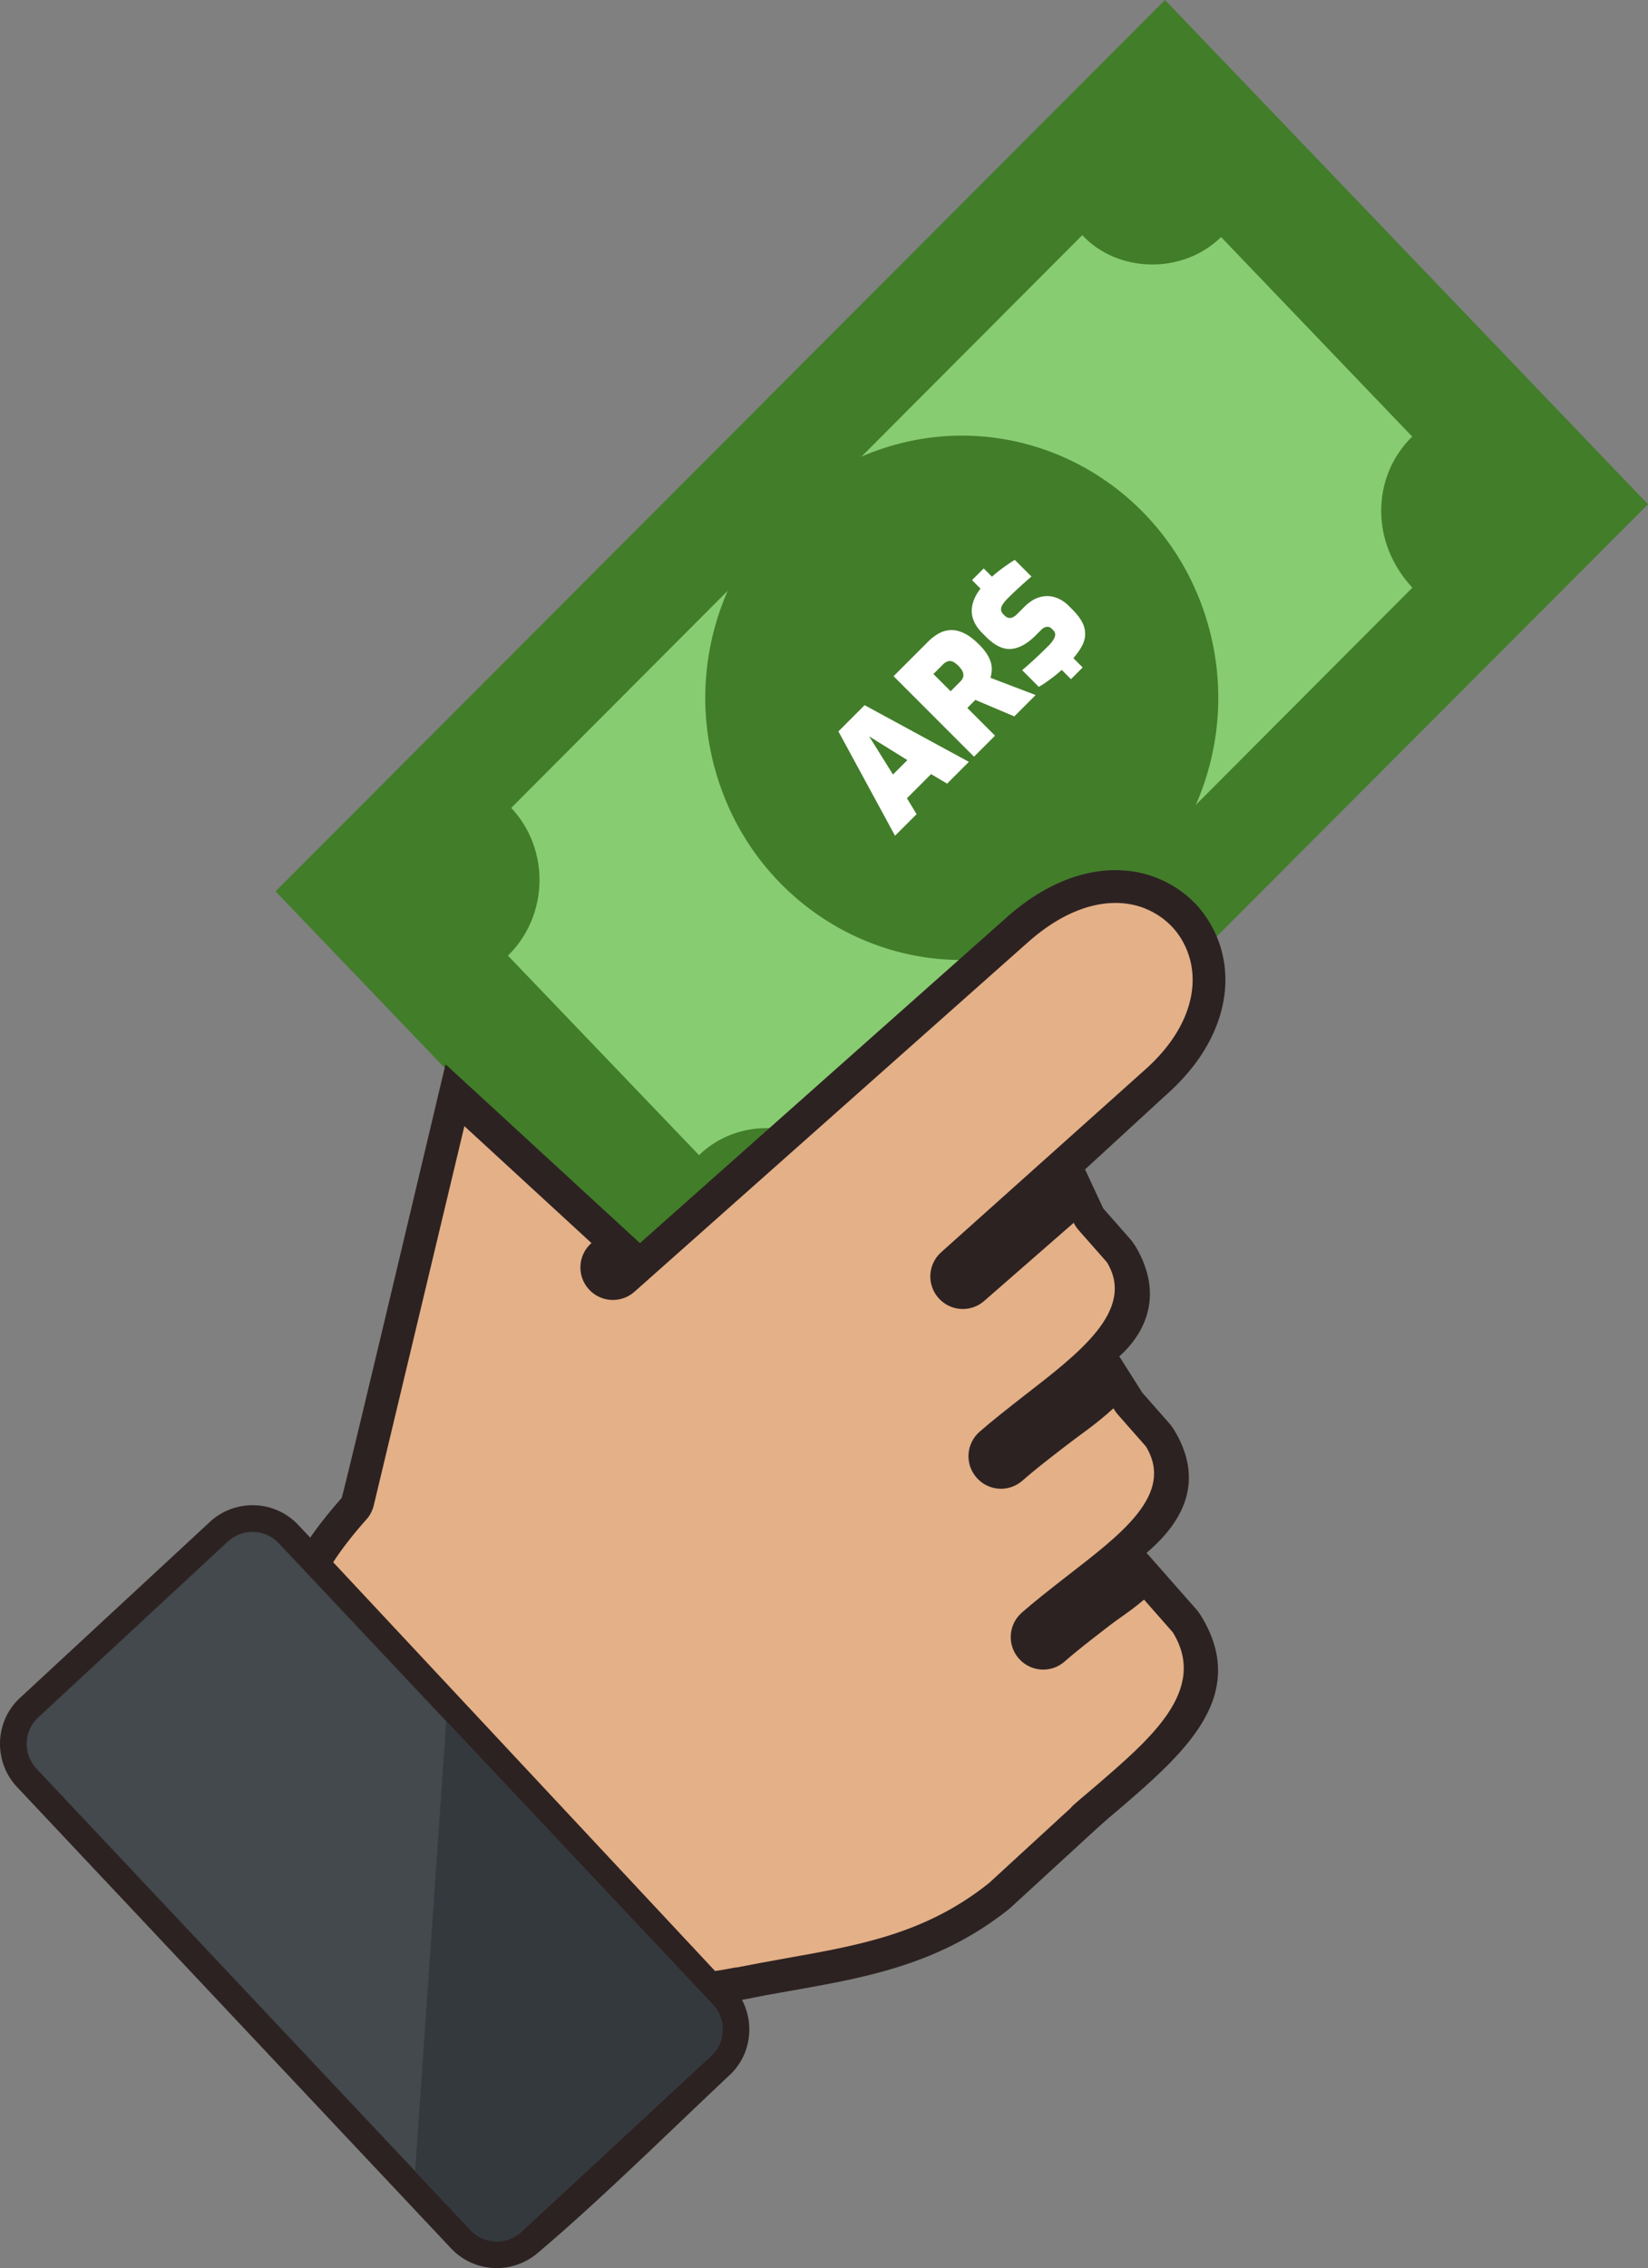<svg xmlns="http://www.w3.org/2000/svg" viewBox="0 0 3152.08 4334.89" shape-rendering="geometricPrecision" text-rendering="geometricPrecision" image-rendering="optimizeQuality" fill-rule="evenodd" clip-rule="evenodd"><rect x="0" y="0" width="3152.08" height="4334.89" fill="#808080" stroke="none"/><defs><style>.prefix__fil0{fill:#427d2a}</style></defs><g id="prefix__Layer_x0020_1"><path class="prefix__fil0" d="M527.04 1703.61L2228.24 0l923.84 963.82-1701.21 1703.61z"/><path d="M2070.06 449.44c67.76 72.65 191.81 75.61 265.5 3.66l365.53 381.35c-77.68 75.74-80.62 202.43.37 288.72L1608.91 2218.12c-74.12-79.3-198.18-82.25-271.87-10.32l-365.52-381.34c77.88-76.13 80.91-202.83 6.34-282.42l1092.2-1094.6z" fill="#87cc71"/><path class="prefix__fil0" d="M1368.92 1474.97c-76.28-265.48 72.6-543.9 332.55-621.93 259.94-78.05 532.47 73.9 608.75 339.38 76.3 265.47-72.59 543.91-332.54 621.94-259.96 78.03-532.48-73.91-608.76-339.39z"/><path d="M37.84 3245.49l366.78-339.66c48.61-41.55 121.66-38.15 165.67 8.54l23.09 24.52c16.53-24.07 36.63-49.37 60.01-75.73 2.87-3.13 172.51-719 198.78-829.04l78.5 72.12 293.3 269.69 702.19-623.23c46.91-41.52 94.19-67.1 139.03-79.8 54.23-15.39 105.08-11.95 148.27 5.31a209.206 209.206 0 0142.7 23.17c13.51 9.5 25.6 20.27 35.94 32a216.014 216.014 0 0127.11 39.88c7.46 13.93 13.43 29.12 17.59 44.9 11.87 45.01 9.13 95.97-12.26 147.66-17.78 43.19-48.58 86.7-94.63 127.24l-154.53 141.96 34.8 74.62 54.2 61.57 6.36 9.07c49.17 81.01 31.81 155.03-27.84 210.35-.36.33-.92.75-1.37 1.2-1.2 1.2-.22 1.26 1.12 3.35l42.14 66.51 54.11 61.46 6.37 9.08c56.66 93.26 23.48 169.6-48.62 232.57-.41.36-.86.78-1.28 1.12-1.28 1.17-3.52 2.37-.78 3.77l95.58 108.48 6.12 8.6c95.72 154.56-32.01 264.52-156.82 371.97-25.3 20.8-46.52 40.54-70.37 62.41l-138.44 126.96c-66.8 53.25-134.85 86.12-205.91 109.07-69.17 22.34-137.89 34.57-211.21 47.53l-48.62 8.63-43.31 8.48-2.51.31c24.68 46.44 16.92 105.83-23.12 143.5-117.47 110.13-245.84 237.49-367.42 340.3-48.58 41.52-121.69 38.14-165.66-8.54L31.92 3414.76c-44.42-47.95-42.33-123.79 5.34-168.72l.58-.55z" fill="#2d2222" fill-rule="nonzero"/><path id="prefix__cursor-hand_svg" d="M1131.24 2375.79l-243.02-223.42-173.51 725.56c-2.82 10.44-7.65 19.69-14.47 26.7-25.6 28.9-46.71 56.04-62.97 81.2l730.42 781.32c12.29-1.76 24.94-3.97 37.92-6.62 1.04.06 2.66-.36 3.75-.28 26.3-5.22 60.65-11.5 93.37-17.37 143.22-25.35 268.21-47.58 388.92-143.83l156.59-143.8c1.76-2.54 4.02-4.53 6.26-6.48 2.23-1.98 17.45-15.36 38.17-32.59 106.61-91.84 219.14-185.55 150.39-296.54l-54.92-62.36c-30.27 25.64-42.75 31.3-73.47 55.37-27.87 21.56-54.09 41.61-78.27 62.89-25.83 22.73-64.92 20.24-87.68-5.59-22.73-25.88-20.21-64.95 5.62-87.73 24.15-21.22 53.72-44.29 84.44-68.3 104.9-81.34 208.69-157.69 153.02-249.3l-54.43-61.8c-2.93-3.37-5.36-7.23-7.73-11.14-35.49 32.23-57.83 45.91-95.81 75.31-27.86 21.56-54.08 41.64-78.21 62.89-25.88 22.75-64.95 20.27-87.68-5.62-22.78-25.83-20.27-64.92 5.59-87.73 24.15-21.2 53.75-44.23 84.41-68.25 104.93-81.34 214.95-164.02 159.33-255.61l-54.4-61.79c-3.93-4.5-6.89-8.94-9.18-13.85l-171.09 149.3c-25.83 22.76-64.95 20.25-87.68-5.61-22.73-25.83-20.24-64.92 5.59-87.68l387.94-347.08c81.45-71.71 103.98-150.34 87.76-211.86-5.98-22.62-16.9-42.94-31.22-59.25-14.35-16.28-33.12-29.66-54.84-38.51-58.42-23.34-138.81-10.47-222.52 63.22l-754.3 669.49c-25.85 22.73-64.92 20.24-87.68-5.58-22.75-25.86-20.24-64.95 5.59-87.68z" fill="#e4b087" fill-rule="nonzero"/><path d="M72.66 3282.9l362.97-336.44c27.79-25.75 71.45-24.65 97.44 2.93l830.37 882.01c26 27.57 24.83 71.71-2.92 97.43L997.54 4265.3c-27.78 25.76-71.47 24.68-97.43-2.93L69.7 3380.34c-25.93-27.58-24.86-71.65 2.96-97.44z" fill="#43494c"/><path d="M853.47 3289.72l509.95 541.68c25.99 27.57 24.85 71.68-2.94 97.43l-362.94 336.48c-27.79 25.75-71.5 24.64-97.47-2.97L794 4149.66l59.47-859.94z" fill="#34393e"/><path d="M2030.74 1280.38l-2.08 1.85c-4.63 4.07-9.32 7.94-14.08 11.6-4.77 3.66-9.43 7.07-13.98 10.25-4.56 3.17-9.12 6.08-13.67 8.7l-31.89-31.9c5.11-4.27 10.52-9 16.25-14.18a893.04 893.04 0 0017.19-15.95c5.73-5.45 11.01-10.59 15.85-15.42 4.55-4.56 8-8.7 10.35-12.43 2.35-3.73 3.52-7.11 3.52-10.15s-1.31-5.87-3.93-8.49l-2.49-2.48c-3.04-3.04-6.39-4.25-10.04-3.63-3.66.62-6.94 2.38-9.84 5.28l-10.98 10.98c-16.01 16.01-31.68 24.64-47.01 25.88-15.32 1.25-31.27-6.42-47.84-22.98l-6.83-6.84c-15.19-15.18-21.99-31.1-20.4-47.73 1.19-12.43 6.71-25 16.57-37.7l-16.26-16.25 22.37-22.37 15.8 15.8c2.96-2.65 5.91-5.16 8.84-7.52 6.35-5.1 12.5-9.73 18.43-13.87 5.94-4.14 11.39-7.73 16.36-10.77l31.9 31.89c-6.91 5.8-14.5 12.5-22.78 20.09-8.29 7.6-15.68 14.64-22.16 21.13-3.87 3.86-7.04 7.59-9.53 11.18-2.48 3.59-3.73 7.04-3.73 10.35 0 3.32 1.59 6.56 4.77 9.74l2.07 2.07c3.45 3.45 7.17 4.97 11.18 4.55 4-.41 8.28-2.9 12.84-7.45l13.67-13.67c9.66-9.66 19.53-15.88 29.61-18.64 10.08-2.76 19.88-2.62 29.41.42 9.53 3.03 18.29 8.56 26.3 16.56l6.84 6.84c13.11 13.12 20.84 25.4 23.19 36.86 2.35 11.46.52 22.61-5.49 33.45-4.04 7.29-9.38 14.79-16.02 22.49l17.78 17.79-22.36 22.36-17.7-17.69zm-318.83 316.95l-108.32-199.44 50.12-50.11 199.43 108.31-41.62 41.63-30.65-18.23-46.18 46.18 18.43 30.44-41.21 41.22zm-3.94-117.01l27.55-27.55-73.11-45.35 45.56 72.9zm155.01-34.07l-153.87-153.87 65.65-65.65c6.76-6.77 13.8-12.15 21.12-16.15 7.32-4.01 15.02-6.11 23.09-6.32 8.08-.21 16.57 1.86 25.48 6.21 8.9 4.35 18.39 11.57 28.47 21.64 6.35 6.35 11.32 12.43 14.92 18.23 3.58 5.8 6.07 11.25 7.45 16.36 1.38 5.11 1.9 10.04 1.55 14.81-.34 4.76-1.13 9.42-2.38 13.97l86.36 32.93-40.8 40.8-74.55-31.48-3.83 3.83-3.84 3.84-3.83 3.83-3.83 3.83 53.02 53.01-40.18 40.18zm-44.73-125.09l18.22-18.22c2.21-2.21 3.83-4.45 4.87-6.73 1.04-2.28 1.45-4.69 1.24-7.25-.2-2.55-1.1-5.18-2.69-7.87-1.59-2.69-3.9-5.56-6.94-8.59-3.03-3.04-5.86-5.32-8.49-6.84-2.62-1.52-5.11-2.28-7.45-2.27-2.35 0-4.63.55-6.84 1.65-2.21 1.11-4.42 2.76-6.62 4.97l-18.23 18.23 32.93 32.92z" fill="#fff" fill-rule="nonzero"/></g></svg>
